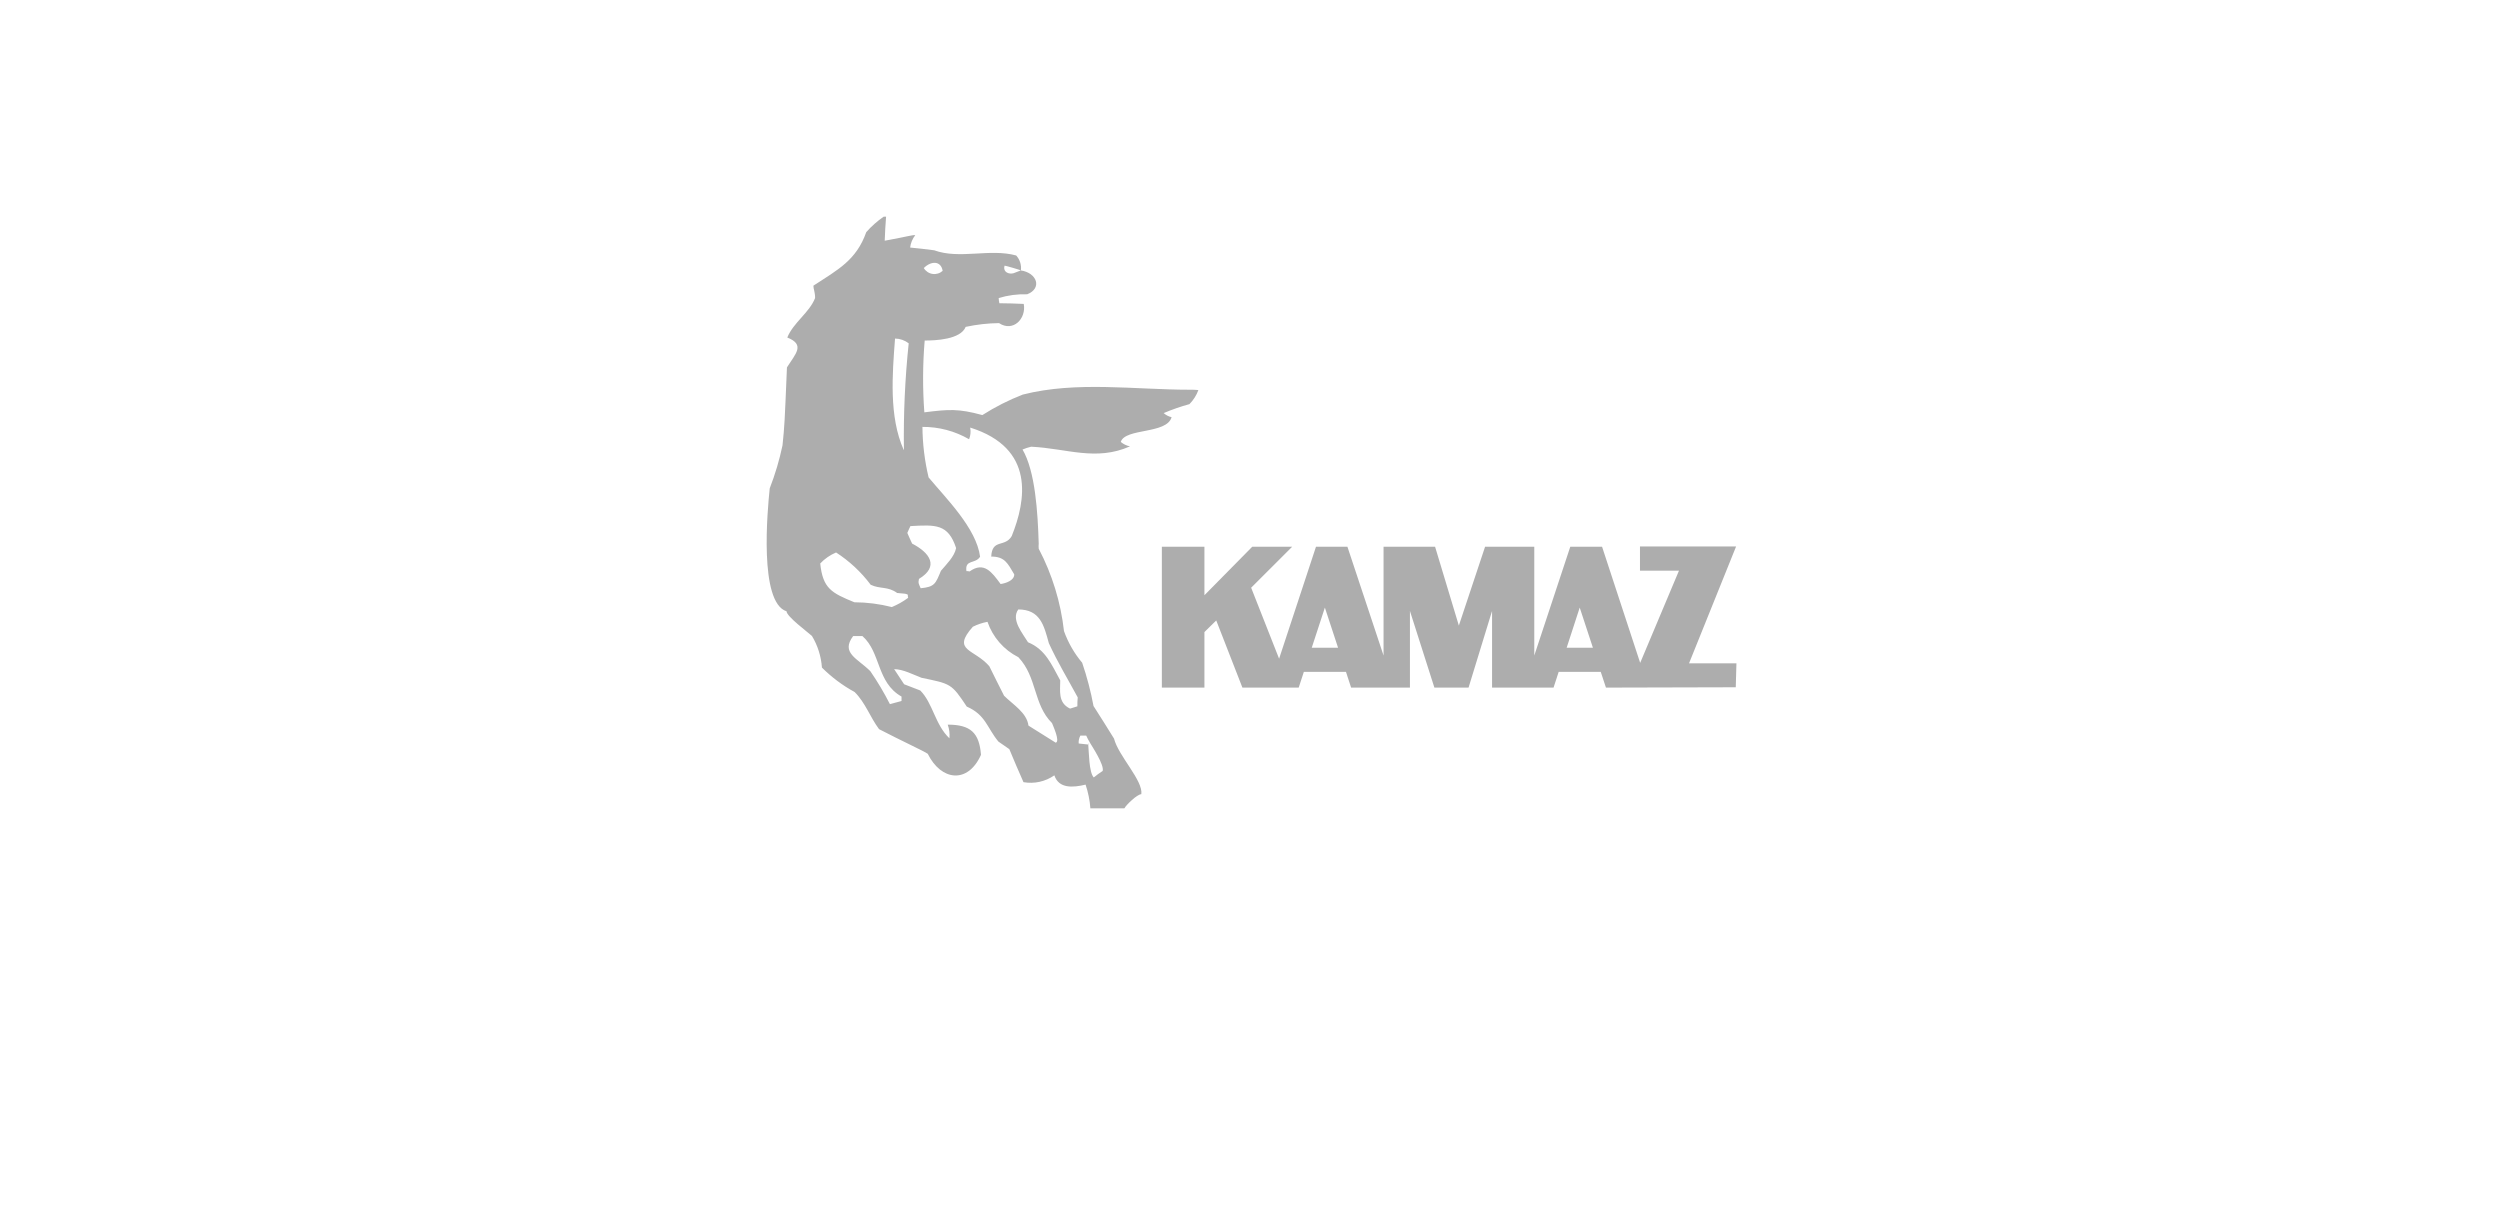 <?xml version="1.0" encoding="UTF-8"?> <svg xmlns="http://www.w3.org/2000/svg" width="300" height="146" viewBox="0 0 300 146" fill="none"><path fill-rule="evenodd" clip-rule="evenodd" d="M189.566 72.912L188 77.725H191.148L189.566 72.912ZM158.985 72.912L157.411 77.725H160.567L158.985 72.912ZM144.531 65.607V71.428L150.27 65.607H155.058L150.138 70.526L153.492 79.045L157.919 65.607H161.69L166.027 78.668V65.607H172.209L175.062 75.069L178.21 65.607H184.113V78.668L188.434 65.607H192.247L196.821 79.545L201.478 68.477H196.797V65.575H208.332L202.683 79.602H208.373L208.291 82.472L192.714 82.513L192.091 80.627H187.04L186.426 82.513H179.047V73.314L176.226 82.513H172.127L169.192 73.314V82.513H162.133L161.518 80.627H156.46L155.845 82.513H149.089L145.949 74.454L144.531 75.847V82.513H139.423V65.607H144.531Z" fill="#767676" fill-opacity="0.6"></path><path fill-rule="evenodd" clip-rule="evenodd" d="M130.844 96.984C130.771 96.021 130.578 95.07 130.27 94.155C128.745 94.524 127.056 94.647 126.523 93.04C125.445 93.793 124.113 94.088 122.818 93.86C122.236 92.54 121.662 91.22 121.12 89.9C120.67 89.572 120.219 89.285 119.809 88.99C118.448 87.35 118.284 85.776 116.013 84.792C114.16 81.988 114.078 82.07 110.577 81.332C109.585 80.955 108.355 80.299 107.298 80.299C107.667 80.873 108.076 81.496 108.495 82.111C109.11 82.357 109.765 82.603 110.43 82.857C111.954 84.382 112.2 86.957 113.93 88.596C113.988 88.041 113.918 87.48 113.725 86.957C116.447 86.957 117.513 87.908 117.718 90.581C116.152 94.09 112.938 93.712 111.331 90.457C110.88 90.13 108.158 88.892 105.486 87.498C104.412 86.055 103.846 84.325 102.559 83.046C101.117 82.259 99.795 81.27 98.632 80.111C98.538 78.769 98.128 77.468 97.435 76.315C96.943 75.864 94.385 73.97 94.385 73.355C91.056 72.298 92.097 61.18 92.368 58.598C93.019 56.923 93.532 55.199 93.901 53.441C94.147 50.981 94.147 50.981 94.434 44.086C95.467 42.446 96.656 41.372 94.475 40.503C95.213 38.691 97.115 37.535 97.812 35.765C97.812 35.027 97.607 34.691 97.607 34.281C100.575 32.346 102.756 31.231 103.953 27.853C104.572 27.153 105.274 26.531 106.043 26H106.33C106.248 26.951 106.207 27.894 106.166 28.886C109.134 28.345 109.446 28.181 109.831 28.222C109.494 28.651 109.282 29.164 109.216 29.706C110.167 29.788 111.11 29.911 112.102 30.034C115.152 31.149 118.776 29.788 121.94 30.657C122.16 30.897 122.324 31.182 122.422 31.492C122.52 31.802 122.548 32.13 122.506 32.452C124.466 32.748 125.08 34.608 123.26 35.314C122.104 35.278 120.949 35.431 119.842 35.765C119.849 35.974 119.877 36.183 119.924 36.388C120.866 36.388 121.858 36.429 122.85 36.47C123.178 38.24 121.571 39.889 119.883 38.773C118.537 38.79 117.197 38.941 115.882 39.224C115.267 40.749 112.258 40.864 110.962 40.864C110.723 43.731 110.709 46.612 110.921 49.481C113.848 49.112 115.021 49.022 117.882 49.809C119.415 48.831 121.041 48.007 122.736 47.349C129.163 45.709 136.173 46.767 142.773 46.767C143.118 46.761 143.463 46.775 143.806 46.808C143.574 47.442 143.208 48.018 142.732 48.497C141.679 48.785 140.646 49.144 139.641 49.571C139.911 49.813 140.238 49.983 140.592 50.063C140.01 52.121 135.025 51.342 134.492 53.031C134.81 53.299 135.191 53.483 135.599 53.564C131.5 55.376 128.024 53.81 123.736 53.605C123.383 53.69 123.038 53.802 122.703 53.941C124.228 56.548 124.531 61.426 124.646 65.23C124.626 65.435 124.626 65.641 124.646 65.845C126.261 68.924 127.29 72.277 127.679 75.733C128.175 77.118 128.913 78.403 129.86 79.529C130.438 81.224 130.893 82.958 131.221 84.719C132.041 85.989 132.861 87.309 133.681 88.629C134.222 90.736 137.182 93.655 136.96 95.303C136.468 95.303 135.132 96.59 134.927 97H130.828M130.541 89.351C130.598 89.251 130.688 89.173 130.795 89.129C131.09 89.629 132.533 91.81 132.32 92.515C131.948 92.752 131.592 93.012 131.254 93.294C130.672 92.72 130.672 90.203 130.59 89.343M130.795 89.129C130.707 89.179 130.636 89.253 130.59 89.343L129.442 89.219C129.416 88.889 129.487 88.559 129.647 88.269H130.344C130.478 88.564 130.629 88.851 130.795 89.129ZM126.696 89.129L123.416 87.072C123.211 85.505 121.563 84.563 120.489 83.489C119.874 82.292 119.292 81.103 118.718 79.947C116.906 77.84 114.143 78.135 116.742 75.208C117.297 74.931 117.888 74.733 118.497 74.618C119.132 76.462 120.461 77.986 122.203 78.865C124.474 81.259 123.974 84.513 126.245 86.776C126.368 87.104 127.228 88.957 126.696 89.121M128.384 85.022C126.942 84.317 127.228 82.923 127.228 81.644C126.163 79.709 125.458 77.938 123.359 77.069C122.727 76.012 121.293 74.372 122.195 73.134C124.834 73.134 125.285 75.077 125.859 77.176C126.892 79.439 128.171 81.546 129.327 83.686C129.292 84.042 129.279 84.401 129.286 84.76L128.417 85.03M106.789 84.497C106.093 83.126 105.307 81.804 104.436 80.537C102.911 79.012 100.854 78.356 102.378 76.331H103.493C105.715 78.274 105.182 81.898 108.183 83.587V84.12C107.691 84.243 107.24 84.374 106.789 84.497ZM107.019 72.847C105.55 72.472 104.042 72.279 102.526 72.273C99.804 71.158 98.738 70.633 98.427 67.616C98.963 67.05 99.611 66.601 100.329 66.296C101.932 67.334 103.34 68.646 104.486 70.174C105.601 70.707 106.543 70.338 107.658 71.158C108.691 71.24 108.691 71.24 108.937 71.363C108.931 71.49 108.944 71.617 108.978 71.74C108.372 72.186 107.714 72.558 107.019 72.847ZM110.479 70.584C110.274 70.092 110.151 70.002 110.274 69.469C112.733 67.985 111.594 66.337 109.454 65.23C109.249 64.771 109.044 64.361 108.88 63.951C109.003 63.664 109.126 63.369 109.249 63.132C112.258 62.968 113.783 62.845 114.734 65.772C114.521 66.805 113.578 67.706 112.914 68.493C112.258 70.059 112.176 70.428 110.454 70.592M120.055 70.059C119.022 68.657 118.079 67.337 116.349 68.575C116.226 68.542 116.099 68.528 115.972 68.534C115.767 67.091 117.046 67.715 117.611 66.805C117.161 63.377 113.512 59.795 111.43 57.286C110.958 55.3 110.71 53.268 110.692 51.227C112.657 51.214 114.591 51.726 116.292 52.711C116.466 52.265 116.512 51.779 116.423 51.309C124.244 53.769 123.129 60.057 121.407 64.329C120.588 65.731 119.054 64.615 118.948 66.788C120.588 66.788 120.924 67.608 121.711 68.928C121.711 69.666 120.678 69.994 120.071 70.084M108.437 53.974C106.666 49.981 107.076 44.955 107.404 40.626C107.999 40.634 108.574 40.836 109.044 41.2C108.599 45.443 108.407 49.708 108.47 53.974M110.856 32.165C111.725 31.296 112.914 31.264 113.119 32.502C112.957 32.649 112.764 32.759 112.555 32.823C112.345 32.886 112.124 32.903 111.907 32.871C111.691 32.839 111.484 32.759 111.302 32.637C111.12 32.515 110.968 32.354 110.856 32.165ZM122.473 32.461C122.264 32.529 122.059 32.608 121.858 32.698C121.153 33.059 120.292 32.649 120.555 31.878C120.67 31.878 122.539 32.419 122.473 32.444" fill="#767676" fill-opacity="0.6"></path></svg> 